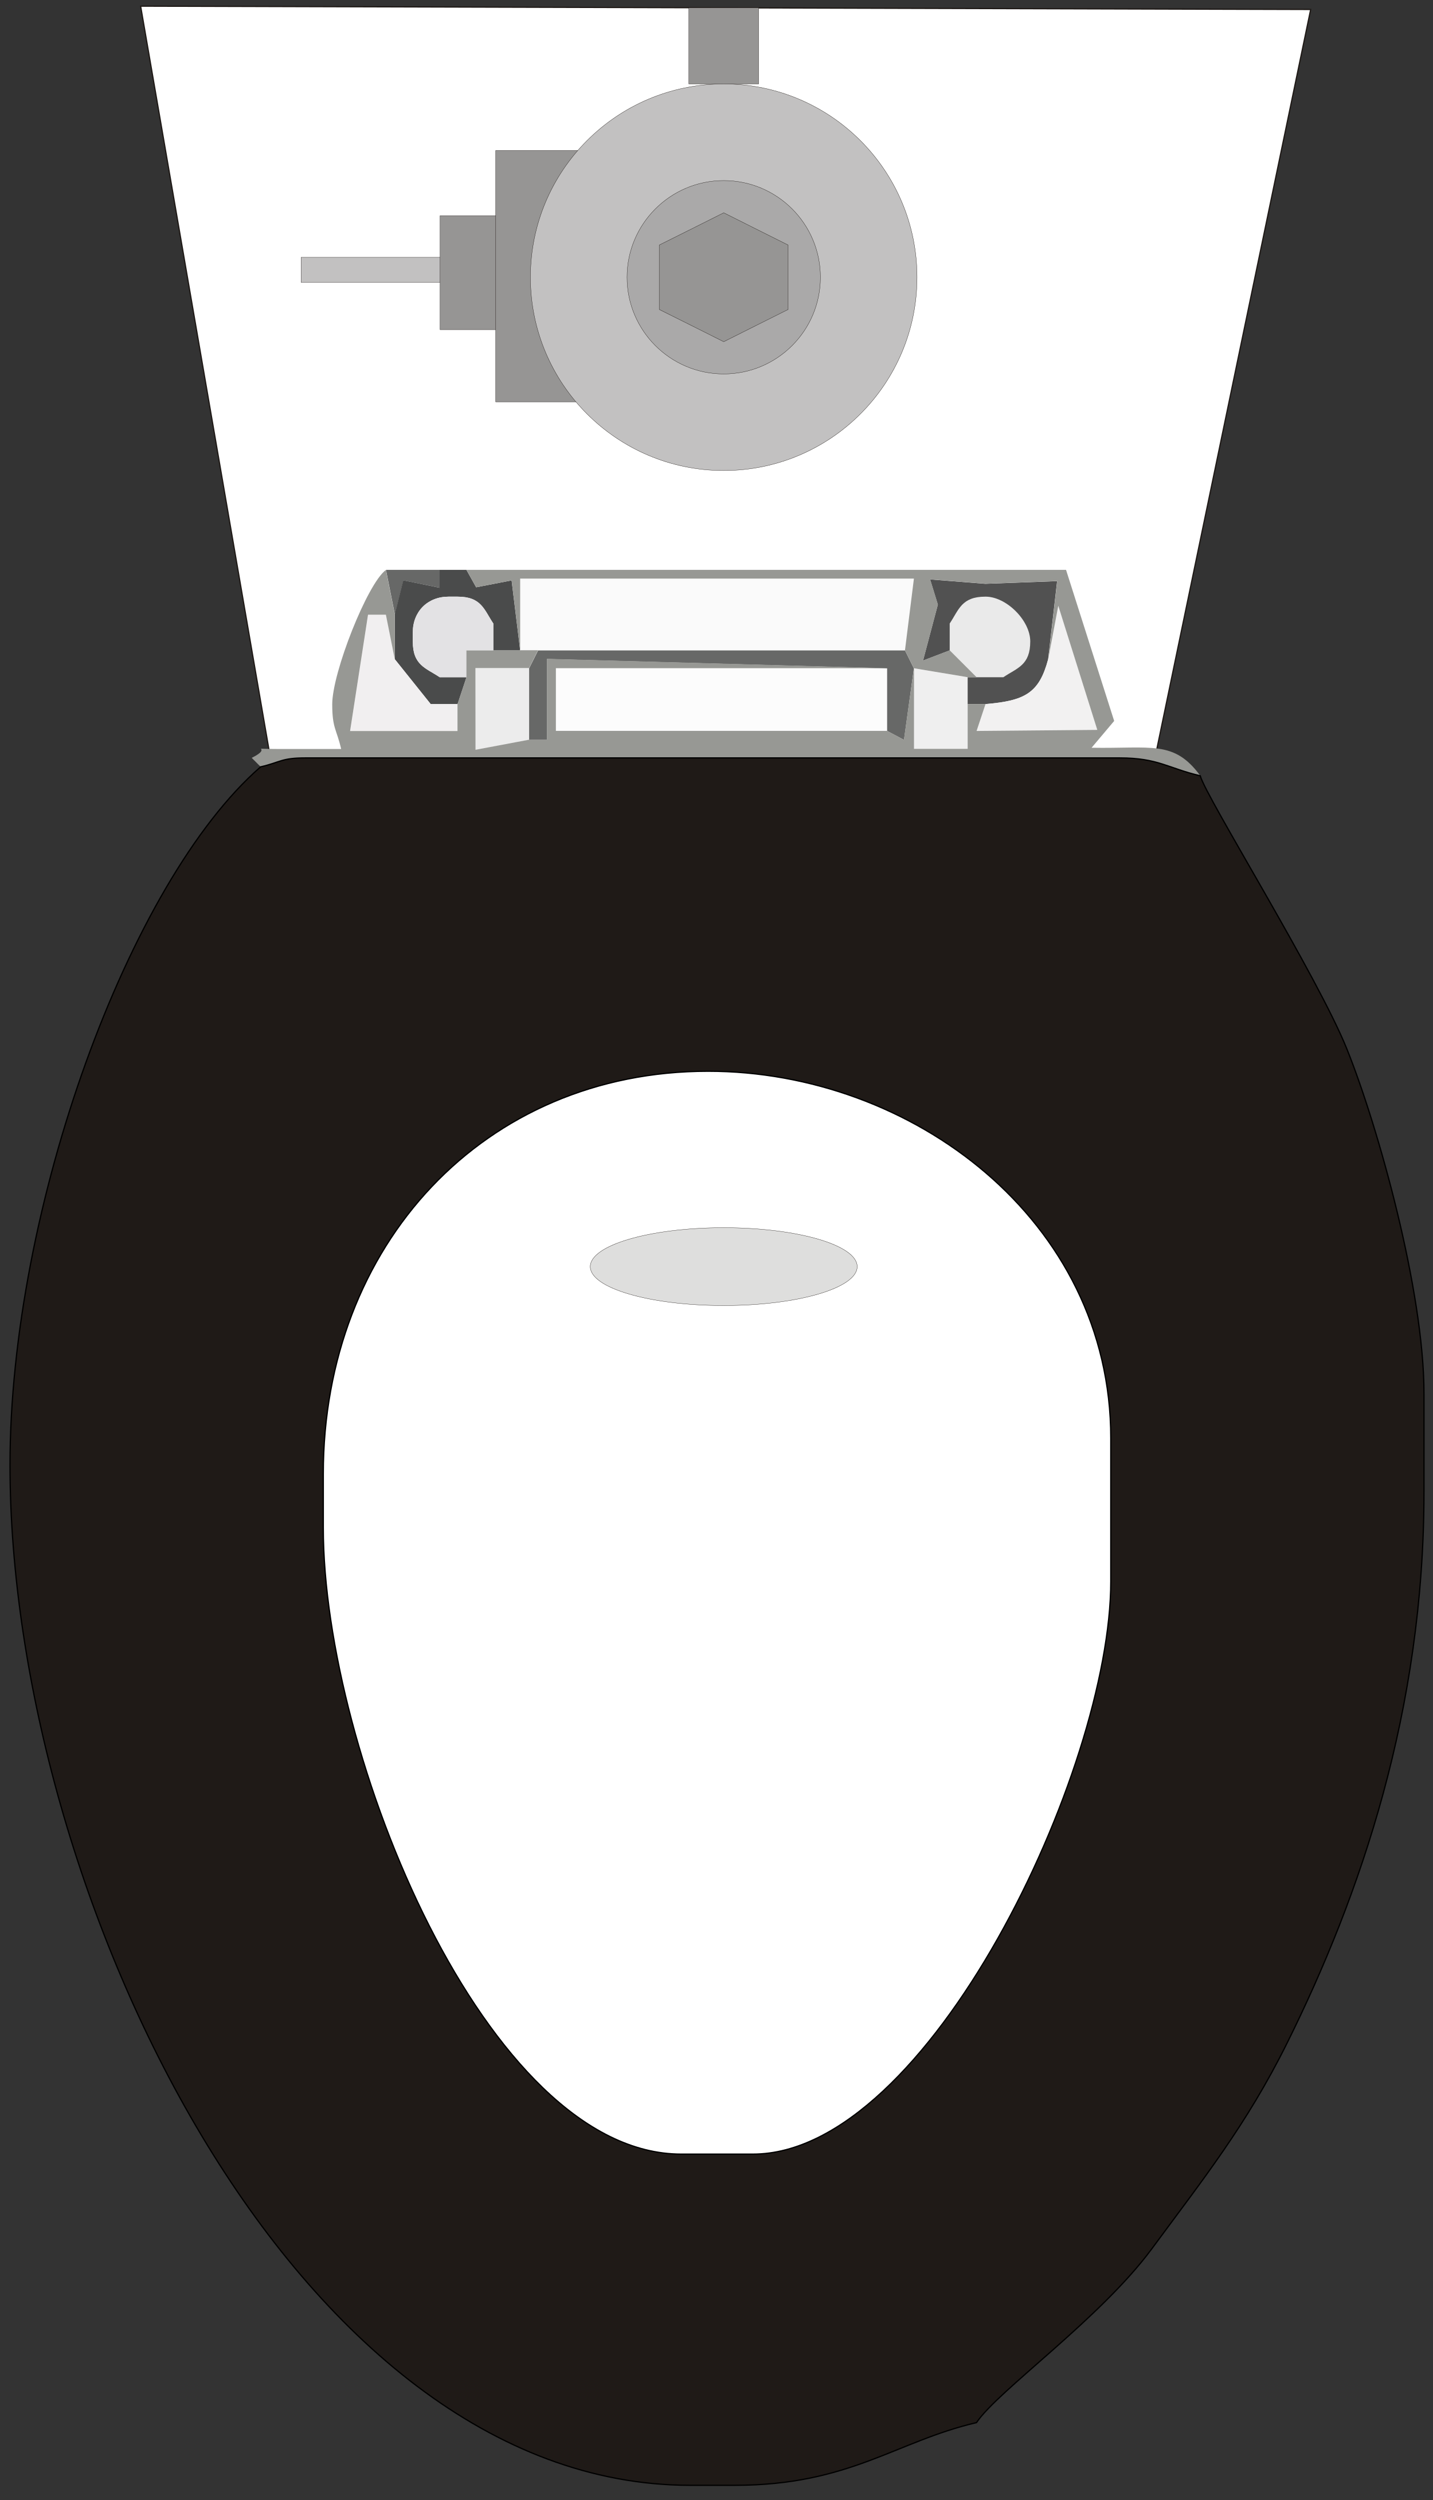 <?xml version="1.0" encoding="UTF-8"?>
<!DOCTYPE svg PUBLIC "-//W3C//DTD SVG 1.1//EN" "http://www.w3.org/Graphics/SVG/1.1/DTD/svg11.dtd">
<!-- Creator: CorelDRAW -->
<svg xmlns="http://www.w3.org/2000/svg" xml:space="preserve" width="16.05in" height="28in" style="shape-rendering:geometricPrecision; text-rendering:geometricPrecision; image-rendering:optimizeQuality; fill-rule:evenodd; clip-rule:evenodd"
viewBox="0 0 16.05 28"
 xmlns:xlink="http://www.w3.org/1999/xlink">
 <rect x="0" y="0" width="16.05" height="28" fill="#333333" stroke="none"/>
 <defs>
  <style type="text/css">
   <![CDATA[
    .str0 {stroke:#1F1A17;stroke-width:0.003}
    .str1 {stroke:#1F1A17;stroke-width:0.014}
    .str2 {stroke:black;stroke-width:0.014}
    .fil13 {fill:#1F1A17}
    .fil15 {fill:#969594}
    .fil17 {fill:#AAA9A9}
    .fil16 {fill:#C2C1C1}
    .fil14 {fill:#DEDEDD}
    .fil0 {fill:white}
    .fil2 {fill:#4A4B4B}
    .fil5 {fill:#515151}
    .fil1 {fill:#676867}
    .fil12 {fill:#979894}
    .fil6 {fill:#E3E2E4}
    .fil4 {fill:#EAEAEA}
    .fil11 {fill:#ECECEC}
    .fil10 {fill:#EFEFEF}
    .fil7 {fill:#F1EFF0}
    .fil8 {fill:#F2F1F1}
    .fil3 {fill:#FAFAFA}
    .fil9 {fill:#FCFCFC}
   ]]>
  </style>
 </defs>
 <g id="Layer_x0020_1">
  <g id="_111220976">
   <path id="_54688648" class="fil0 str0" d="M7.921 11.389c2.86,0.151 4.514,1.658 4.962,4.52l0 1.764c-0.954,4.632 -2.416,7.022 -4.41,7.056l-0.882 0c-2.243,-0.253 -3.713,-2.826 -4.41,-7.718l0 -0.662c0.374,-3.227 1.954,-4.881 4.741,-4.962z"/>
   <polygon id="_53112816" class="fil0 str1" points="1.575,0.069 3.027,8.48 12.935,8.494 14.68,0.106 "/>
   <polygon id="_54241768" class="fil1" points="4.423,6.883 4.519,6.5 4.924,6.582 4.924,6.382 4.323,6.382 "/>
   <path id="_111681912" class="fil2" d="M4.423 6.883l0 0.501 0.401 0.501 0.301 0 0.1 -0.301 -0.301 0c-0.156,-0.104 -0.301,-0.133 -0.301,-0.401l0 -0.1c0,-0.235 0.166,-0.401 0.401,-0.401l0.1 0c0.268,0 0.296,0.145 0.401,0.301l0 0.301 0.301 0 -0.096 -0.784 -0.397 0.077 -0.109 -0.195 -0.301 0 0 0.2 -0.406 -0.083 -0.096 0.383z"/>
   <polygon id="_109566992" class="fil3" points="5.826,7.284 6.027,7.284 10.136,7.284 10.236,6.482 5.826,6.482 "/>
   <path id="_111875528" class="fil4" d="M10.637 7.284l0.301 0.301 0.301 0c0.156,-0.104 0.301,-0.133 0.301,-0.401 0,-0.234 -0.267,-0.501 -0.501,-0.501 -0.268,0 -0.296,0.145 -0.401,0.301l0 0.301z"/>
   <path id="_114087056" class="fil5" d="M10.637 7.284l0 -0.301c0.104,-0.156 0.133,-0.301 0.401,-0.301 0.234,0 0.501,0.267 0.501,0.501 0,0.268 -0.145,0.296 -0.301,0.401l-0.301 0 -0.1 0 0 0.301 0.2 0c0.443,-0.037 0.601,-0.123 0.702,-0.501l0.101 -0.876 -0.804 0.03 -0.619 -0.049 0.087 0.282 -0.166 0.627 0.298 -0.114z"/>
   <path id="_112682264" class="fil6" d="M5.225 7.585l0 -0.301 0.301 0 0 -0.301c-0.104,-0.156 -0.133,-0.301 -0.401,-0.301l-0.1 0c-0.235,0 -0.401,0.166 -0.401,0.401l0 0.1c0,0.268 0.145,0.296 0.301,0.401l0.301 0z"/>
   <polygon id="_109985776" class="fil7" points="5.125,7.885 4.824,7.885 4.423,7.384 4.323,6.883 4.123,6.883 3.922,8.186 5.125,8.186 "/>
   <path id="_113811880" class="fil8" d="M11.74 7.384c-0.101,0.378 -0.259,0.464 -0.702,0.501l-0.1 0.301 1.352 -0.012 -0.437 -1.39 -0.113 0.6z"/>
   <polygon id="_113166064" class="fil9" points="9.936,8.186 9.936,7.485 6.227,7.485 6.227,8.186 "/>
   <polygon id="_114037736" class="fil1" points="5.926,7.485 5.926,8.286 6.127,8.286 6.127,7.38 9.936,7.485 9.936,8.186 10.125,8.286 10.236,7.485 10.136,7.284 6.027,7.284 "/>
   <polygon id="_112552264" class="fil10" points="10.838,7.885 10.838,7.585 10.236,7.485 10.236,8.387 10.838,8.387 "/>
   <polygon id="_111131520" class="fil11" points="5.926,8.286 5.926,7.485 5.325,7.485 5.326,8.399 "/>
   <path id="_54336768" class="fil12" d="M10.136 7.284l0.1 0.2 -0.112 0.801 -0.189 -0.1 -3.709 0 0 -0.702 3.709 0 -3.809 -0.105 0 0.906 -0.2 0 -0.6 0.113 -0.001 -0.915 0.601 0 0.1 -0.2 -0.2 0 0 -0.802 4.41 0 -0.1 0.802zm1.604 0.1l0.113 -0.6 0.437 1.39 -1.352 0.012 0.1 -0.301 -0.2 0 0 0.501 -0.601 0 0 -0.902 0.601 0.1 0.1 0 -0.301 -0.301 -0.298 0.114 0.166 -0.627 -0.087 -0.282 0.619 0.049 0.804 -0.03 -0.101 0.876zm-8.921 1.103l0.1 0.1c0.225,-0.052 0.23,-0.1 0.501,-0.1l9.121 0c0.431,0 0.543,0.117 0.902,0.2 -0.294,-0.401 -0.546,-0.301 -1.217,-0.313l0.253 -0.3 -0.539 -1.692 -6.716 0 0.109 0.195 0.397 -0.077 0.096 0.784 -0.301 0 -0.301 0 0 0.301 -0.1 0.301 0 0.301 -1.203 0 0.201 -1.303 0.2 -0 0.1 0.501 0 -0.501 -0.1 -0.501c-0.207,0.152 -0.601,1.148 -0.601,1.504 0,0.271 0.048,0.276 0.1,0.501l-0.702 0c-0.383,0 -0.036,-0.031 -0.301,0.1z"/>
   <path id="_109497064" class="fil13 str2" d="M12.441 16.105l0 1.604c0,2.118 -2.042,6.415 -4.009,6.415l-0.802 0c-2.183,0 -4.009,-4.485 -4.009,-7.016l0 -0.601c0,-2.563 1.799,-4.51 4.31,-4.51 2.279,0 4.51,1.663 4.51,4.11zm-9.522 -7.517c-1.477,1.284 -2.807,4.943 -2.807,7.818 0,4.799 3.187,11.427 7.618,11.427l0.501 0c1.285,0 1.804,-0.492 2.706,-0.702 0.241,-0.36 1.384,-1.161 1.963,-1.946 0.575,-0.78 1.059,-1.386 1.512,-2.297 0.827,-1.666 1.537,-3.734 1.537,-6.181l0 -1.103c0,-1.142 -0.51,-2.975 -0.861,-3.85 -0.329,-0.822 -1.581,-2.827 -1.645,-3.066 -0.359,-0.084 -0.471,-0.2 -0.902,-0.2l-9.121 0c-0.271,0 -0.276,0.048 -0.501,0.1z"/>
   <ellipse id="_112130824" class="fil14 str0" cx="8.106" cy="14.185" rx="1.495" ry="0.436"/>
   <rect id="_111877904" class="fil15 str0" x="7.715" y="0.088" width="0.782" height="0.852"/>
   <rect id="_54687920" class="fil15 str0" x="5.552" y="1.685" width="0.919" height="2.816"/>
   <rect id="_53506768" class="fil15 str0" x="4.929" y="2.415" width="0.623" height="1.277"/>
   <rect id="_54687696" class="fil16 str0" x="3.372" y="2.882" width="1.557" height="0.28"/>
   <circle id="_111090264" class="fil16 str0" cx="8.106" cy="3.105" r="2.165"/>
   <circle id="_53332432" class="fil17 str0" cx="8.106" cy="3.105" r="1.083"/>
   <polygon id="_53525392" class="fil15 str0" points="8.106,2.383 8.467,2.564 8.827,2.744 8.827,3.105 8.827,3.466 8.467,3.646 8.106,3.827 7.745,3.646 7.384,3.466 7.384,3.105 7.384,2.744 7.745,2.564 "/>
  </g>
 </g>
</svg>
